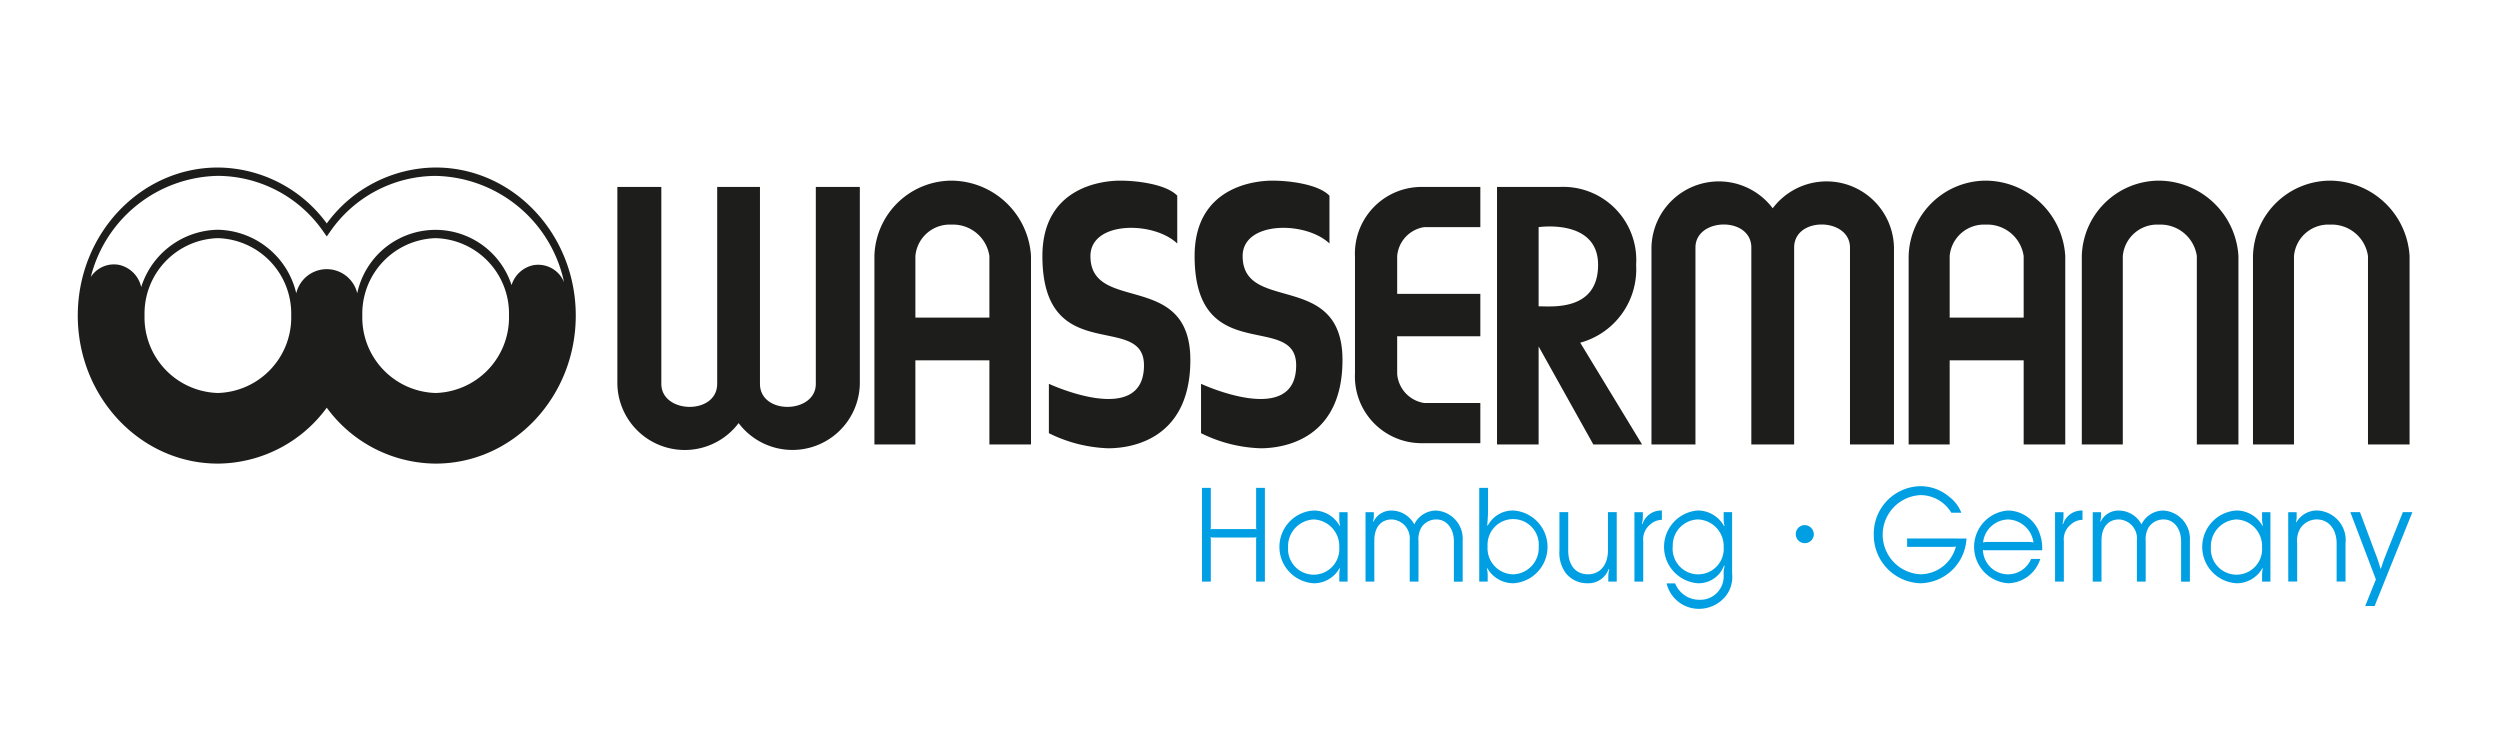 <?xml version="1.0" encoding="UTF-8"?> <svg xmlns="http://www.w3.org/2000/svg" xmlns:xlink="http://www.w3.org/1999/xlink" width="225" height="68" viewBox="0 0 225 68"><defs><clipPath id="clip-path"><rect id="Rectangle_20148" data-name="Rectangle 20148" width="210.115" height="40.796" fill="none"></rect></clipPath></defs><g id="Group_104262" data-name="Group 104262" transform="translate(11754 11926)"><rect id="Rectangle_20113" data-name="Rectangle 20113" width="225" height="68" transform="translate(-11754 -11926)" fill="none"></rect><g id="Group_104261" data-name="Group 104261" transform="translate(-11747 -11912)"><g id="Group_104260" data-name="Group 104260" transform="translate(0 0)" clip-path="url(#clip-path)"><path id="Path_32228" data-name="Path 32228" d="M134.19,37.992v8.436H133.4V42.711a.84.84,0,0,1,.032-.287.7.7,0,0,1-.271.035h-3.6a.7.7,0,0,1-.271-.035.841.841,0,0,1,.032.287v3.717h-.791V37.992h.791v3.453a.841.841,0,0,1-.032.287.717.717,0,0,1,.271-.034h3.6a.715.715,0,0,1,.271.034.84.84,0,0,1-.032-.287V37.992Z" transform="translate(-27.349 -8.084)" fill="#009fe3"></path><path id="Path_32229" data-name="Path 32229" d="M143.512,46.979h-.748v-.552a2.6,2.6,0,0,1,.065-.645l-.043-.011a2.636,2.636,0,0,1-2.329,1.357,3.28,3.28,0,0,1,0-6.548,2.663,2.663,0,0,1,2.34,1.381l.043-.023a2.207,2.207,0,0,1-.076-.656V40.73h.748Zm-5.352-3.13a2.308,2.308,0,1,0,4.6.012,2.391,2.391,0,0,0-2.307-2.475,2.416,2.416,0,0,0-2.3,2.463" transform="translate(-29.228 -8.634)" fill="#009fe3"></path><path id="Path_32230" data-name="Path 32230" d="M147.222,40.729h.748V41.1a1.916,1.916,0,0,1-.076.472l.044.012a1.767,1.767,0,0,1,1.657-1,2.333,2.333,0,0,1,2.015,1.243,2.185,2.185,0,0,1,1.972-1.243,2.543,2.543,0,0,1,2.384,2.693v3.706h-.791V43.352c0-1.151-.66-1.968-1.571-1.968a1.6,1.6,0,0,0-1.344.7,2.113,2.113,0,0,0-.271,1.266v3.626H151.2V43.26a1.707,1.707,0,0,0-1.614-1.876c-.975,0-1.571.714-1.571,1.876v3.718h-.791Z" transform="translate(-31.325 -8.634)" fill="#009fe3"></path><path id="Path_32231" data-name="Path 32231" d="M160.225,37.992h.791v1.634a14.892,14.892,0,0,1-.075,1.737l.054.023a2.54,2.54,0,0,1,2.285-1.357,3.281,3.281,0,0,1,.044,6.548,2.684,2.684,0,0,1-2.374-1.358l-.043.023a2.287,2.287,0,0,1,.076.645v.541h-.759Zm.749,5.282a2.347,2.347,0,0,0,2.329,2.5,2.379,2.379,0,0,0,2.275-2.5,2.306,2.306,0,1,0-4.6,0" transform="translate(-34.092 -8.084)" fill="#009fe3"></path><path id="Path_32232" data-name="Path 32232" d="M170.182,40.769V44.21c0,1.347.672,2.152,1.788,2.152,1.073,0,1.788-.852,1.788-2.152V40.769h.79v6.25h-.758v-.483a2.468,2.468,0,0,1,.087-.622l-.054-.023a1.944,1.944,0,0,1-1.94,1.277,2.415,2.415,0,0,1-1.983-1,3.116,3.116,0,0,1-.509-1.957V40.769Z" transform="translate(-36.042 -8.675)" fill="#009fe3"></path><path id="Path_32233" data-name="Path 32233" d="M177.964,40.729h.759v.449a2.815,2.815,0,0,1-.087.61l.054.012a1.755,1.755,0,0,1,1.745-1.22v.84a1.6,1.6,0,0,0-1.072.438,1.715,1.715,0,0,0-.607,1.485v3.637h-.791Z" transform="translate(-37.866 -8.634)" fill="#009fe3"></path><path id="Path_32234" data-name="Path 32234" d="M187.478,46.23a2.814,2.814,0,0,1-.552,2.026,3.118,3.118,0,0,1-2.46,1.174,2.98,2.98,0,0,1-2.883-2.291h.769a2.32,2.32,0,0,0,2.178,1.474,2.1,2.1,0,0,0,2.188-2.175v-.346a1.726,1.726,0,0,1,.032-.265l.054-.265-.054-.023a2.443,2.443,0,0,1-2.34,1.589,3.284,3.284,0,0,1-.044-6.549,2.7,2.7,0,0,1,2.384,1.4l.044-.012a2.585,2.585,0,0,1-.076-.679v-.564h.759Zm-5.341-2.44a2.3,2.3,0,1,0,4.582.069,2.4,2.4,0,0,0-2.329-2.474,2.335,2.335,0,0,0-2.253,2.4" transform="translate(-38.588 -8.634)" fill="#009fe3"></path><path id="Path_32235" data-name="Path 32235" d="M198.037,43.11a.814.814,0,1,1-.812-.864.845.845,0,0,1,.812.864" transform="translate(-41.791 -8.989)" fill="#009fe3"></path><path id="Path_32236" data-name="Path 32236" d="M213.672,42.509a4.236,4.236,0,0,1-4.15,4.028,4.333,4.333,0,0,1-4.193-4.338,4.273,4.273,0,0,1,4.183-4.4,3.993,3.993,0,0,1,2.579.932,3.28,3.28,0,0,1,1.116,1.461h-.9a3.233,3.233,0,0,0-2.763-1.588,3.565,3.565,0,0,0,.011,7.124,3.32,3.32,0,0,0,3.164-2.5,2.97,2.97,0,0,1-.575.035H208.33v-.76Z" transform="translate(-43.688 -8.043)" fill="#009fe3"></path><path id="Path_32237" data-name="Path 32237" d="M217.867,44.159a.5.5,0,0,1-.271-.046,2.255,2.255,0,0,0,4.334.828h.823a3.113,3.113,0,0,1-2.86,2.187,3.28,3.28,0,0,1-.022-6.548,3.067,3.067,0,0,1,2.655,1.657,3.9,3.9,0,0,1,.4,1.922Zm3.716-.748a2.212,2.212,0,0,1,.563.046,2.4,2.4,0,0,0-2.264-2.071,2.32,2.32,0,0,0-2.275,2.071,1.651,1.651,0,0,1,.487-.046Z" transform="translate(-46.13 -8.634)" fill="#009fe3"></path><path id="Path_32238" data-name="Path 32238" d="M226.053,40.729h.759v.449a2.815,2.815,0,0,1-.087.61l.054.012a1.755,1.755,0,0,1,1.744-1.22v.84a1.608,1.608,0,0,0-1.073.438,1.716,1.716,0,0,0-.606,1.485v3.637h-.791Z" transform="translate(-48.098 -8.634)" fill="#009fe3"></path><path id="Path_32239" data-name="Path 32239" d="M230.36,40.729h.748V41.1a1.916,1.916,0,0,1-.076.472l.043.012a1.768,1.768,0,0,1,1.658-1,2.333,2.333,0,0,1,2.015,1.243,2.185,2.185,0,0,1,1.972-1.243,2.543,2.543,0,0,1,2.384,2.693v3.706h-.791V43.352c0-1.151-.66-1.968-1.571-1.968a1.6,1.6,0,0,0-1.344.7,2.113,2.113,0,0,0-.271,1.266v3.626h-.791V43.26a1.707,1.707,0,0,0-1.615-1.876c-.975,0-1.571.714-1.571,1.876v3.718h-.791Z" transform="translate(-49.014 -8.634)" fill="#009fe3"></path><path id="Path_32240" data-name="Path 32240" d="M249.013,46.979h-.748v-.552a2.6,2.6,0,0,1,.065-.645l-.043-.011a2.637,2.637,0,0,1-2.329,1.357,3.28,3.28,0,0,1,0-6.548,2.664,2.664,0,0,1,2.34,1.381l.043-.023a2.208,2.208,0,0,1-.076-.656V40.73h.748Zm-5.352-3.13a2.308,2.308,0,1,0,4.6.012,2.391,2.391,0,0,0-2.307-2.475,2.416,2.416,0,0,0-2.3,2.463" transform="translate(-51.676 -8.634)" fill="#009fe3"></path><path id="Path_32241" data-name="Path 32241" d="M252.708,40.729h.759v.4a1.637,1.637,0,0,1-.065.494l.043.012a2.165,2.165,0,0,1,1.81-1.059,2.672,2.672,0,0,1,2.611,2.969v3.43h-.8v-3.43c0-1.3-.726-2.164-1.809-2.164a1.784,1.784,0,0,0-1.43.76,2.169,2.169,0,0,0-.314,1.4v3.43h-.8Z" transform="translate(-53.769 -8.634)" fill="#009fe3"></path><path id="Path_32242" data-name="Path 32242" d="M262.113,46.823l-2.3-6.054h.867l1.376,3.683a12.36,12.36,0,0,1,.466,1.393h.043c.2-.6.239-.725.5-1.382l1.474-3.694h.857l-3.4,8.448h-.845Z" transform="translate(-55.282 -8.675)" fill="#009fe3"></path><path id="Path_32243" data-name="Path 32243" d="M74.522,3.587V21.305c0,2.826,5.027,2.713,5.027,0V3.587H83.51V21.305A6.066,6.066,0,0,1,72.6,24.842a6.066,6.066,0,0,1-10.913-3.537V3.587h3.958V21.305c0,2.713,5.027,2.826,5.027,0V3.587Z" transform="translate(-13.125 -0.763)" fill="#1d1d1b"></path><path id="Path_32244" data-name="Path 32244" d="M188.9,26.634V8.915c0-2.823-5.029-2.713-5.029,0V26.634h-3.959V8.915a6.066,6.066,0,0,1,10.912-3.537,6.067,6.067,0,0,1,10.914,3.537V26.634h-3.959V8.915c0-2.713-5.026-2.823-5.026,0V26.634Z" transform="translate(-38.28 -0.633)" fill="#1d1d1b"></path><path id="Path_32245" data-name="Path 32245" d="M94.762,19.038v7.574H91.075V9.655A6.969,6.969,0,0,1,98,2.868a7.215,7.215,0,0,1,7.168,6.787V26.612h-3.745V19.038Zm6.661-3.843V9.655A3.305,3.305,0,0,0,98,6.826a3.1,3.1,0,0,0-3.237,2.829v5.54Z" transform="translate(-19.378 -0.61)" fill="#1d1d1b"></path><path id="Path_32246" data-name="Path 32246" d="M213.007,19.038v7.574h-3.692V9.655a6.972,6.972,0,0,1,6.93-6.787,7.213,7.213,0,0,1,7.166,6.787V26.612h-3.744V19.038Zm6.66-3.843V9.655a3.307,3.307,0,0,0-3.422-2.829,3.1,3.1,0,0,0-3.238,2.829v5.54Z" transform="translate(-44.537 -0.61)" fill="#1d1d1b"></path><path id="Path_32247" data-name="Path 32247" d="M122.416,4.226v4.3c-2.14-2.037-7.812-2.037-7.812,1.132,0,5.2,8.991,1.243,8.991,9.351,0,7.606-5.994,7.947-7.388,7.947a12.912,12.912,0,0,1-5.344-1.359V21.153s8.559,3.99,8.559-1.663c0-4.863-9.142.226-9.142-9.836,0-6.221,5.4-6.786,7-6.786s4.175.342,5.139,1.357" transform="translate(-23.464 -0.611)" fill="#1d1d1b"></path><path id="Path_32248" data-name="Path 32248" d="M139.819,4.226v4.3c-2.138-2.037-7.813-2.037-7.813,1.132,0,5.2,8.985,1.243,8.985,9.351,0,7.606-5.988,7.947-7.379,7.947a12.937,12.937,0,0,1-5.352-1.359V21.153s8.562,3.99,8.562-1.663c0-4.863-9.14.226-9.14-9.836,0-6.221,5.393-6.786,7-6.786s4.173.342,5.137,1.357" transform="translate(-27.167 -0.611)" fill="#1d1d1b"></path><path id="Path_32249" data-name="Path 32249" d="M157.3,17.027h-7.485v3.407a2.88,2.88,0,0,0,2.43,2.6H157.3v3.617h-5.348a6,6,0,0,1-5.935-6.273V9.863a6,6,0,0,1,5.935-6.275H157.3V7.206h-5.055a2.878,2.878,0,0,0-2.43,2.6v3.406H157.3Z" transform="translate(-31.069 -0.764)" fill="#1d1d1b"></path><path id="Path_32250" data-name="Path 32250" d="M166,7.205s5.352-.792,5.352,3.394S167.179,14.33,166,14.33Zm-3.744,19.559H166v-8.82l4.923,8.82h4.386l-5.564-9.158a6.845,6.845,0,0,0,5.03-7.008,6.579,6.579,0,0,0-6.847-7.012h-5.672Z" transform="translate(-34.524 -0.763)" fill="#1d1d1b"></path><path id="Path_32251" data-name="Path 32251" d="M236.038,2.869a6.971,6.971,0,0,0-6.928,6.786V26.613H232.8V9.655a3.105,3.105,0,0,1,3.239-2.828,3.307,3.307,0,0,1,3.424,2.828V26.613h3.744V9.655a7.216,7.216,0,0,0-7.168-6.786" transform="translate(-48.748 -0.611)" fill="#1d1d1b"></path><path id="Path_32252" data-name="Path 32252" d="M255.606,2.869a6.971,6.971,0,0,0-6.925,6.786V26.613h3.691V9.655a3.1,3.1,0,0,1,3.235-2.828,3.3,3.3,0,0,1,3.424,2.828V26.613h3.744V9.655a7.215,7.215,0,0,0-7.169-6.786" transform="translate(-52.913 -0.611)" fill="#1d1d1b"></path><path id="Path_32253" data-name="Path 32253" d="M32.21,1.367A12.237,12.237,0,0,0,22.41,6.4a12.246,12.246,0,0,0-9.8-5.032C5.656,1.367,0,7.344,0,14.692S5.656,28.015,12.609,28.015a12.241,12.241,0,0,0,9.8-5.031,12.231,12.231,0,0,0,9.8,5.031c6.952,0,12.61-5.975,12.61-13.323S39.162,1.367,32.21,1.367M12.609,21.66a6.8,6.8,0,0,1-6.6-6.969,6.794,6.794,0,0,1,6.6-6.966,6.8,6.8,0,0,1,6.6,6.966,6.8,6.8,0,0,1-6.6,6.969m19.6,0a6.8,6.8,0,0,1-6.6-6.969,6.8,6.8,0,0,1,6.6-6.966,6.794,6.794,0,0,1,6.6,6.966,6.8,6.8,0,0,1-6.6,6.969m8.727-11.487a2.6,2.6,0,0,0-1.894,1.781,7.2,7.2,0,0,0-13.891.731,2.82,2.82,0,0,0-5.488,0,7.4,7.4,0,0,0-7.056-5.716,7.361,7.361,0,0,0-6.9,5.163A2.62,2.62,0,0,0,3.761,10.14a2.473,2.473,0,0,0-2.588,1.079,12.032,12.032,0,0,1,11.435-9.1,11.607,11.607,0,0,1,9.517,5.051l.284.4.283-.4A11.6,11.6,0,0,1,32.21,2.122,12.068,12.068,0,0,1,43.768,11.7a2.509,2.509,0,0,0-2.831-1.53" transform="translate(0 -0.291)" fill="#1d1d1b"></path></g></g></g></svg> 